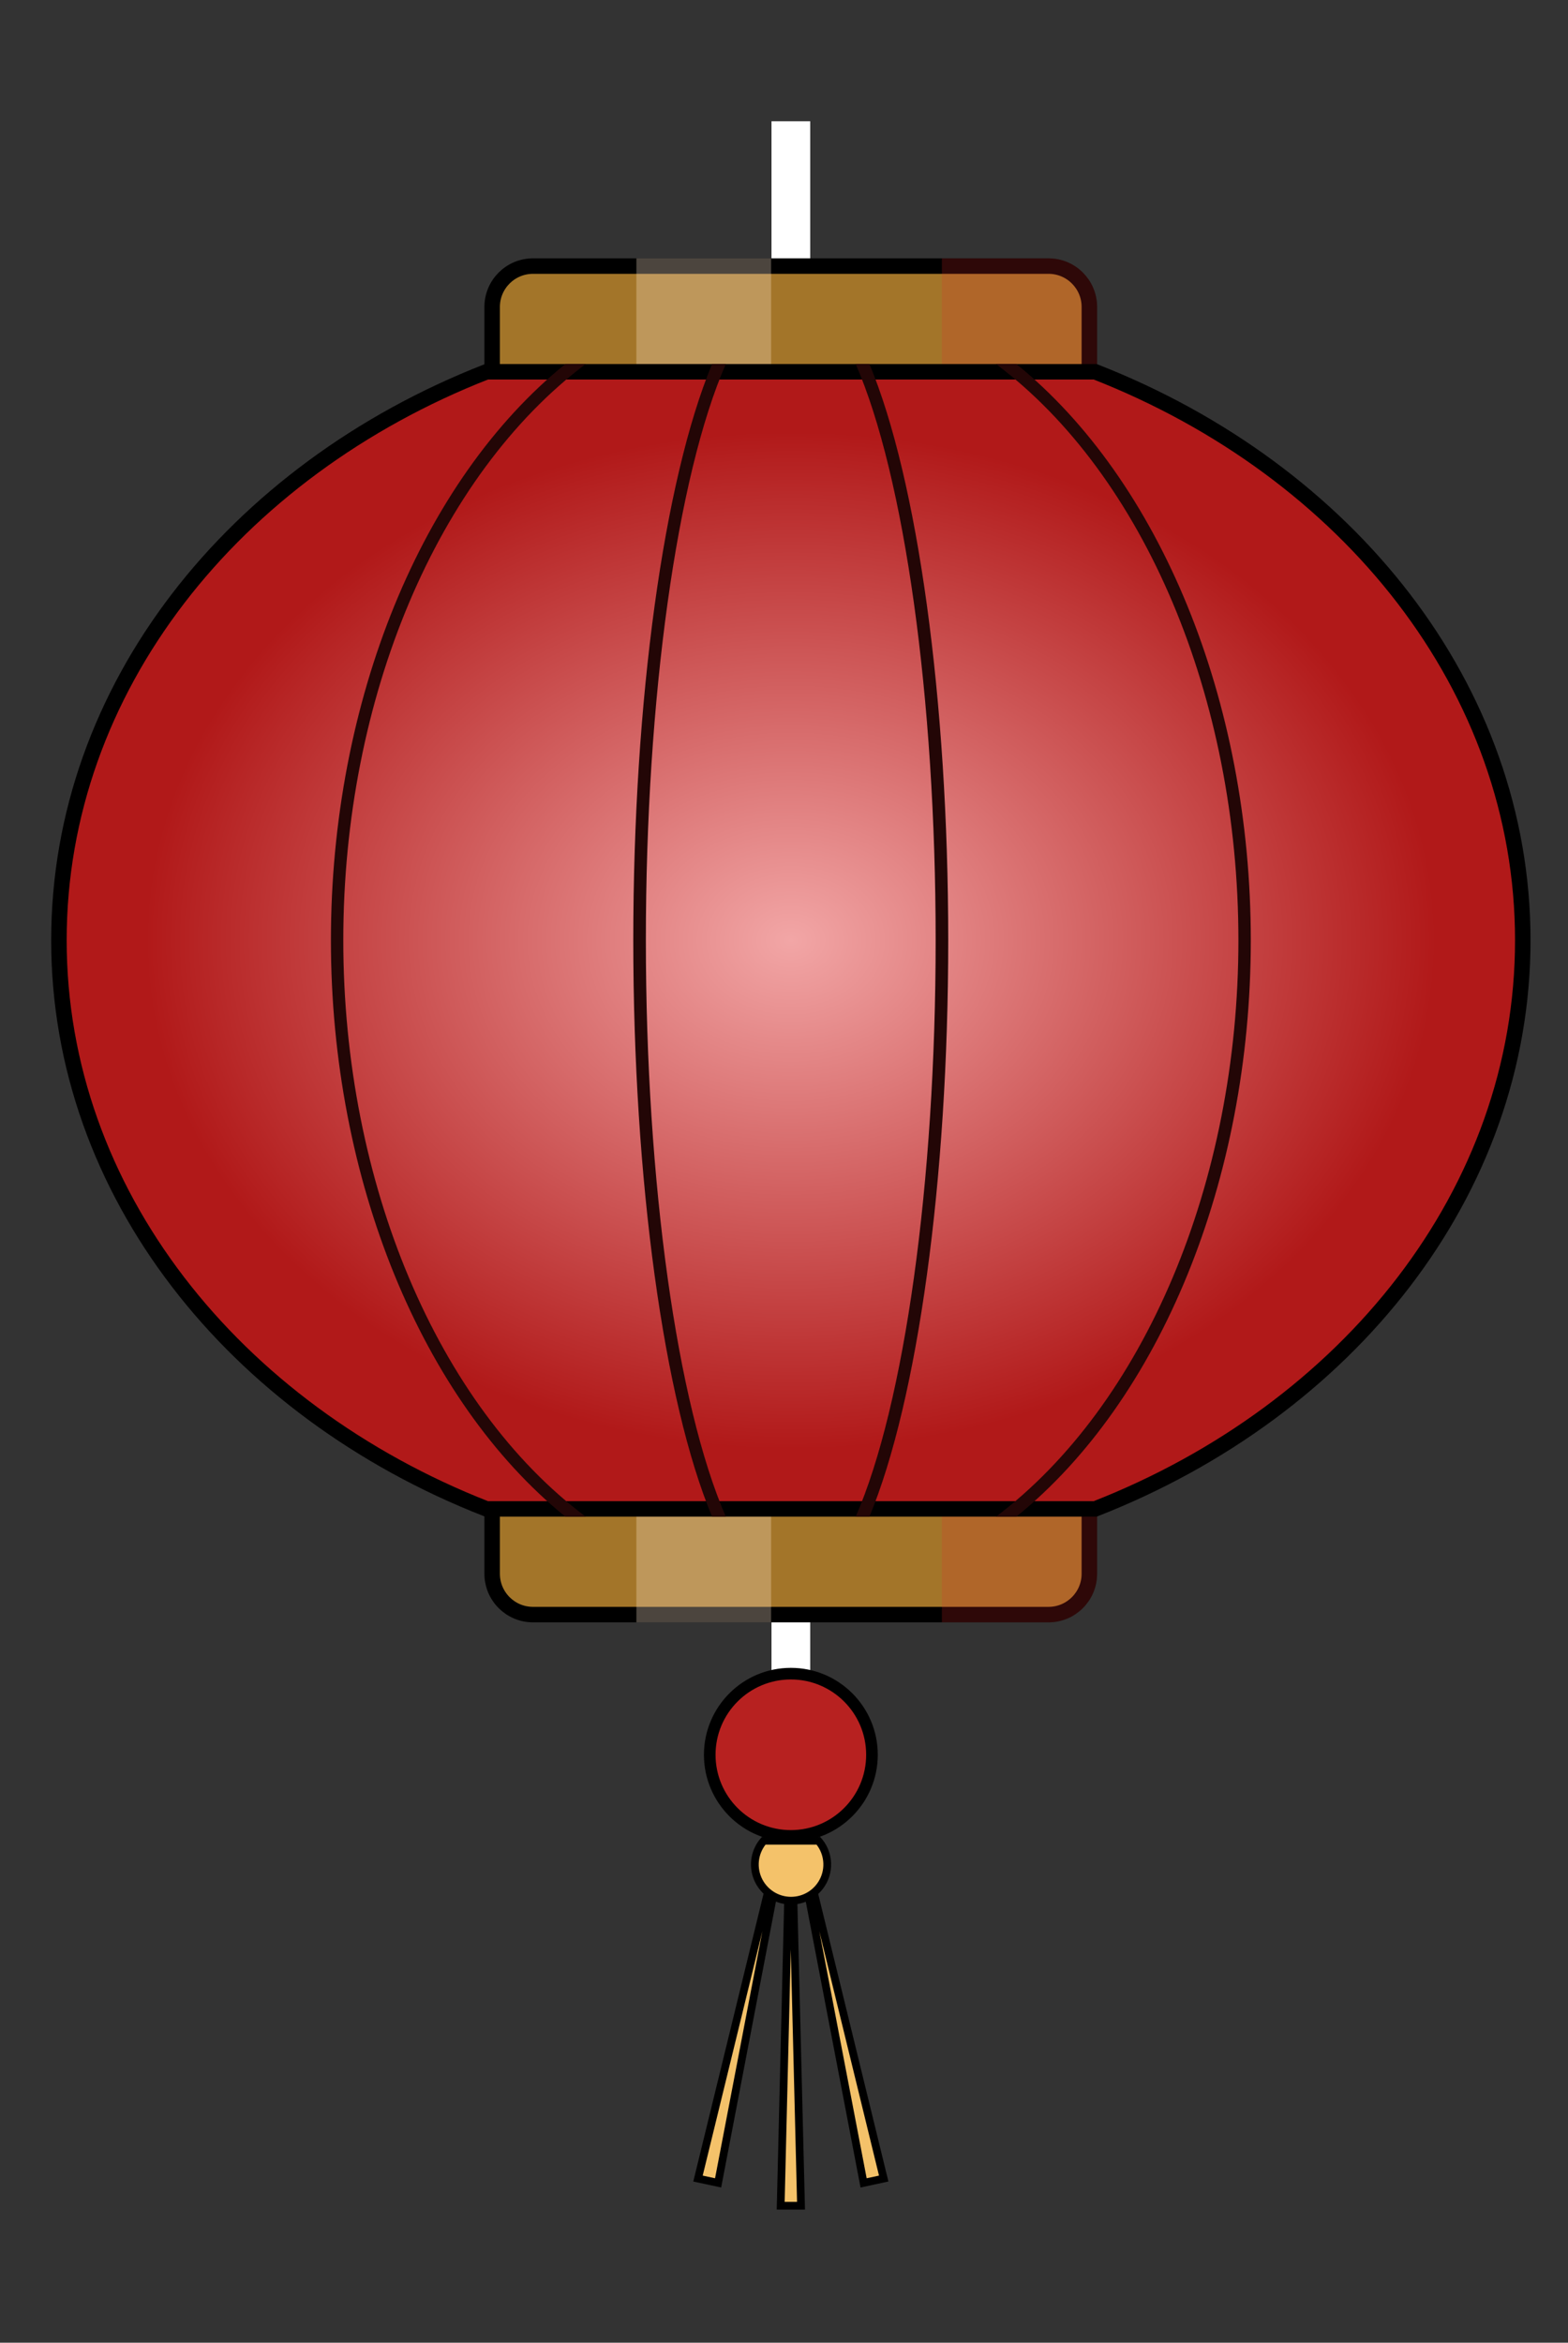 <svg width="81" height="121" viewBox="0 0 81 121" fill="none" xmlns="http://www.w3.org/2000/svg">
<rect x="0" y="0" width="81" height="121" fill="#333333" stroke="none"/>
<path d="M40.854 6.263V90.873" stroke="white" stroke-width="2" stroke-miterlimit="10"/>
<path d="M45.044 90.633C45.044 92.947 43.168 94.823 40.854 94.823C38.54 94.823 36.664 92.947 36.664 90.633C36.664 88.319 38.54 86.443 40.854 86.443C43.168 86.443 45.044 88.319 45.044 90.633Z" fill="#B72120" stroke="black" stroke-width="0.6"/>
<path d="M40.729 97.423H40.969L41.379 113.923H40.329L40.729 97.423Z" fill="#F4C26A" stroke="black" stroke-width="0.4"/>
<path d="M40.201 96.538L37.096 112.744L36.057 112.521L39.972 96.489L40.201 96.538Z" fill="#F4C26A" stroke="black" stroke-width="0.4"/>
<path d="M44.612 112.744L41.507 96.538L41.736 96.489L45.651 112.521L44.612 112.744Z" fill="#F4C26A" stroke="black" stroke-width="0.4"/>
<path d="M39.023 95.969C39.083 95.637 39.231 95.327 39.452 95.073H42.275C42.496 95.327 42.645 95.637 42.704 95.969C42.769 96.329 42.727 96.701 42.582 97.037C42.438 97.373 42.198 97.659 41.893 97.861C41.587 98.062 41.23 98.169 40.864 98.169C40.498 98.169 40.14 98.062 39.835 97.861C39.529 97.659 39.289 97.373 39.145 97.037C39.001 96.701 38.959 96.329 39.023 95.969Z" fill="#F4C26A" stroke="black" stroke-width="0.4"/>
<path d="M27.534 13.743H54.164C55.329 13.743 56.274 14.688 56.274 15.853V81.283C56.274 82.448 55.329 83.393 54.164 83.393H27.534C26.369 83.393 25.424 82.448 25.424 81.283L25.424 15.853C25.424 14.688 26.369 13.743 27.534 13.743Z" fill="#A37529" stroke="black" stroke-width="0.8"/>
<g style="mix-blend-mode:multiply" opacity="0.2">
<path d="M54.174 13.343H48.654V83.793H54.164C54.83 83.793 55.468 83.528 55.939 83.058C56.409 82.587 56.674 81.948 56.674 81.283V15.853C56.674 15.189 56.411 14.552 55.942 14.082C55.474 13.611 54.838 13.345 54.174 13.343Z" fill="#E62928"/>
</g>
<g style="mix-blend-mode:overlay" opacity="0.3">
<path d="M39.834 13.343H32.874V83.793H39.834V13.343Z" fill="#FFE6CF"/>
</g>
<path d="M3.044 48.563C3.044 35.555 12.086 24.309 25.129 19.203H56.578C69.622 24.309 78.664 35.545 78.664 48.563C78.664 61.58 69.622 72.826 56.578 77.933H25.129C12.086 72.826 3.044 61.57 3.044 48.563Z" fill="url(#paint0_radial_31_10591)" stroke="black" stroke-width="0.8"/>
<path d="M52.504 18.803H51.454C59.094 24.533 63.974 36.033 63.974 48.563C63.974 61.093 59.094 72.563 51.454 78.333H52.504C59.924 72.333 64.614 60.933 64.614 48.563C64.614 36.193 59.924 24.813 52.504 18.803Z" fill="#230606"/>
<path d="M17.734 48.563C17.734 36.023 22.614 24.563 30.254 18.803H29.204C21.784 24.803 17.094 36.203 17.094 48.563C17.094 60.923 21.794 72.323 29.204 78.333H30.254C22.614 72.603 17.734 61.103 17.734 48.563Z" fill="#230606"/>
<path d="M33.364 48.563C33.364 36.063 34.974 24.563 37.494 18.803H36.784C34.294 24.803 32.714 36.173 32.714 48.563C32.714 60.953 34.294 72.373 36.784 78.333H37.494C34.974 72.543 33.364 61.073 33.364 48.563Z" fill="#230606"/>
<path d="M44.914 78.333C47.404 72.333 48.984 60.963 48.984 48.563C48.984 36.163 47.404 24.753 44.914 18.803H44.204C46.724 24.593 48.334 36.063 48.334 48.563C48.334 61.063 46.724 72.563 44.204 78.333H44.914Z" fill="#230606"/>
<defs>
<radialGradient id="paint0_radial_31_10591" cx="0" cy="0" r="1" gradientUnits="userSpaceOnUse" gradientTransform="translate(40.854 48.568) rotate(90) scale(29.765 38.21)">
<stop stop-color="#F2A6A6"/>
<stop offset="0.879" stop-color="#B11919"/>
</radialGradient>
</defs>
</svg>
